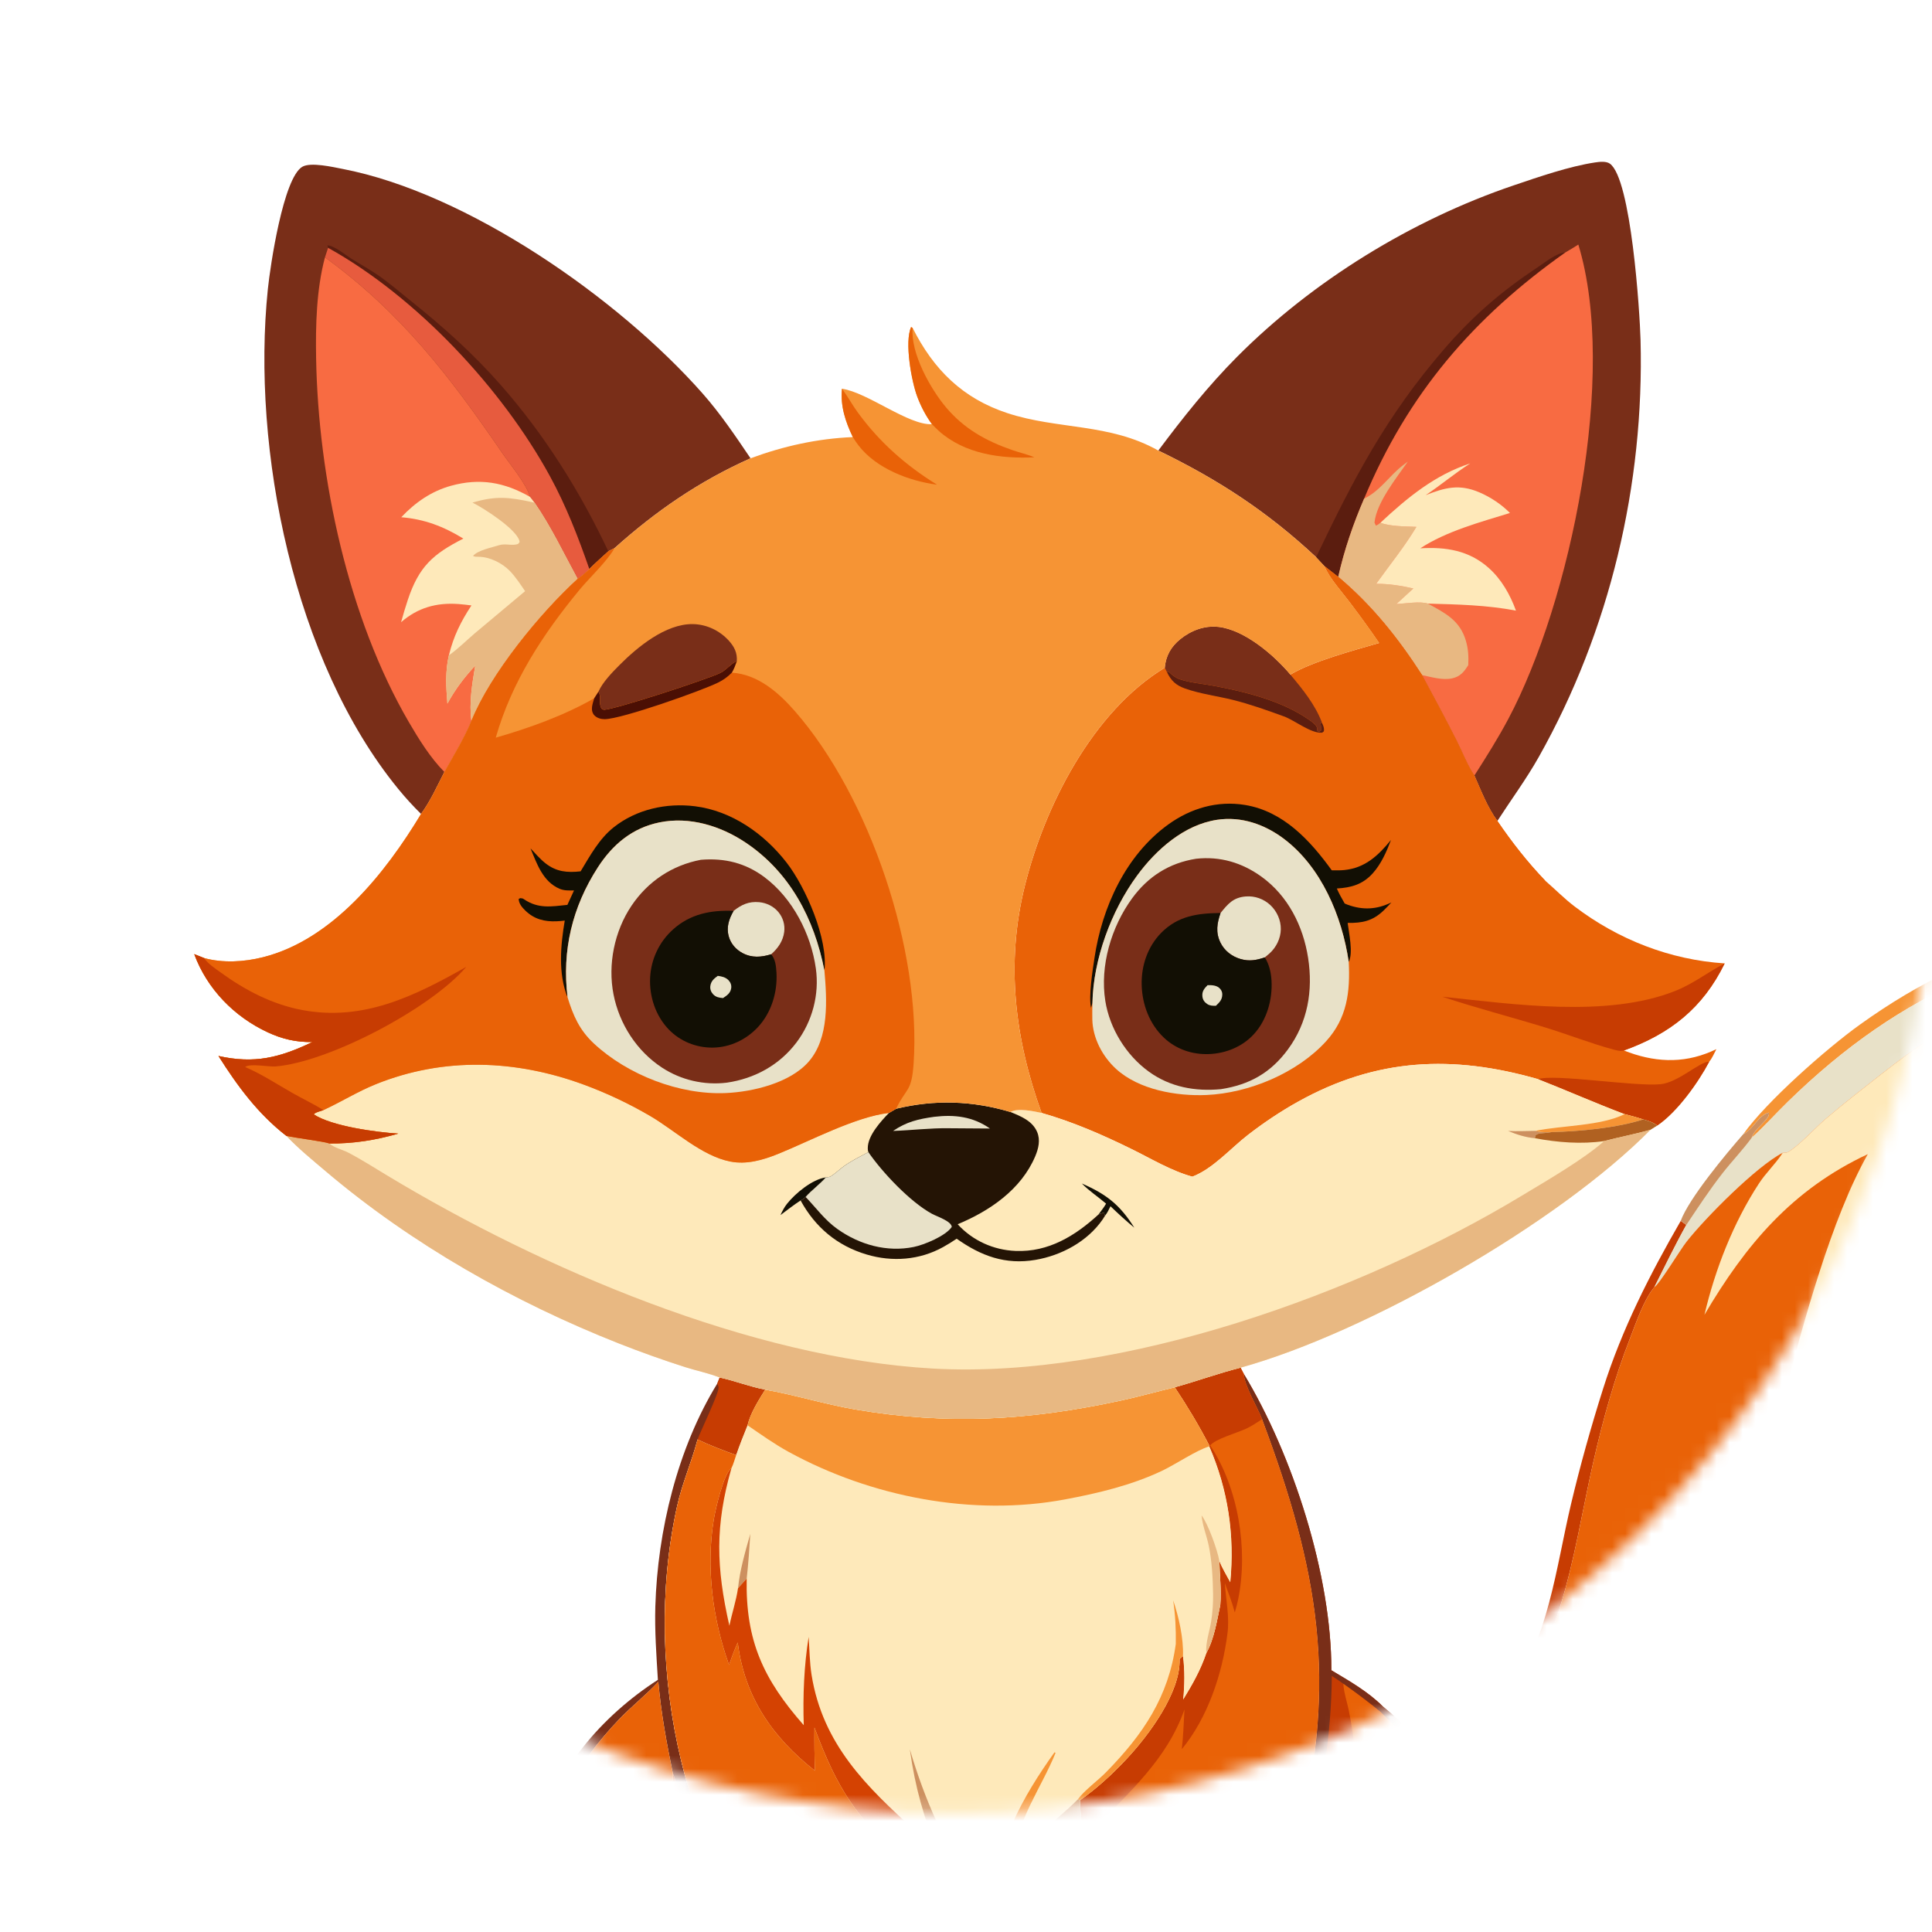 <?xml version="1.0" encoding="UTF-8"?> <svg xmlns="http://www.w3.org/2000/svg" viewBox="0 0 148 148" fill="none"><mask id="mask0_576_424" style="mask-type:alpha" maskUnits="userSpaceOnUse" x="-8" y="-44" width="592" height="592"><circle cx="72.986" cy="63.863" r="75.014" fill="white"></circle></mask><g mask="url(#mask0_576_424)"><g clip-path="url(#clip0_576_424)"><path d="M133.543 86.885C135.287 84.407 139.948 80.303 142.471 78.494C151.722 71.859 160.292 70.106 171.482 71.979L170.723 72.074C169.599 71.953 168.457 71.869 167.326 71.87C155.123 71.726 145.656 75.907 136.953 84.406C136.024 85.313 135.136 86.304 134.175 87.172C134.385 86.567 134.923 86.226 135.301 85.739C135.437 85.564 135.525 85.459 135.506 85.23C134.706 85.455 134.363 86.391 133.677 86.808C133.634 86.835 133.588 86.859 133.543 86.885Z" fill="#F69434"></path><path d="M128.753 93.524C128.893 93.624 129.051 93.72 129.18 93.834C128.312 95.393 127.54 96.998 126.736 98.589C125.891 99.625 125.361 101.266 124.87 102.519C123.666 105.588 122.774 108.829 122.045 112.042C120.406 119.265 119.663 127.418 113.814 132.67C112.683 133.685 111.424 134.64 109.95 135.071C109.938 135.074 109.928 135.08 109.916 135.085C109.797 134.995 109.696 134.796 109.61 134.67C110.167 134.148 110.96 133.762 111.609 133.357C113.127 132.408 114.507 131.166 115.57 129.722C118.658 125.529 119.18 120.126 120.351 115.204C121.055 112.244 121.891 109.263 122.811 106.361C124.258 101.795 126.37 97.658 128.753 93.524Z" fill="#C73C02"></path><path d="M55.13 105.526C56.308 105.777 57.427 106.231 58.616 106.452C58.117 107.26 57.484 108.25 57.265 109.183C56.96 109.94 56.657 110.694 56.393 111.467C55.395 111.105 54.397 110.726 53.437 110.271L53.413 110.362C52.958 112.059 52.252 113.656 51.87 115.383C50.474 121.698 50.66 128.589 52.176 134.865C52.835 137.597 53.767 140.282 54.705 142.929C55.472 145.097 56.296 147.235 57.207 149.348C57.434 149.875 57.655 150.598 57.968 151.068C58.03 151.161 58.041 151.166 58.111 151.232L58.118 151.265C57.87 151.869 58.287 152.39 58.033 153.012C57.343 152.024 56.694 150.187 56.232 149.034C55.361 146.859 54.466 144.681 53.71 142.463C52.96 140.264 52.344 138.011 51.542 135.832C51.062 133.511 50.637 131.196 50.43 128.833C49.48 129.853 48.38 130.712 47.417 131.718C44.253 135.024 41.543 139.386 41.735 144.124C41.802 145.77 42.255 147.02 42.738 148.567C44.603 153.933 50.744 157.812 55.191 160.921C56.481 161.823 57.718 162.797 58.992 163.721L58.209 163.924C56.056 162.415 52.405 159.459 50.164 158.433C49.927 157.89 47.788 156.451 47.23 155.967C45.736 154.671 44.412 153.143 43.332 151.484C41.284 148.339 40.442 144.492 41.246 140.804C42.35 135.741 46.12 131.44 50.397 128.683C50.284 126.804 50.146 124.954 50.201 123.068C50.372 117.273 51.895 110.954 54.947 105.985L55.13 105.526Z" fill="#792E18"></path><path d="M55.131 105.526C56.308 105.777 57.427 106.231 58.616 106.452C58.117 107.26 57.484 108.25 57.265 109.183C56.961 109.94 56.657 110.694 56.393 111.467C55.395 111.105 54.397 110.726 53.437 110.271C53.682 109.595 55.061 106.76 55.049 106.282C55.046 106.177 54.981 106.084 54.947 105.985L55.131 105.526Z" fill="#C73C02"></path><path d="M51.542 135.832C52.345 138.011 52.961 140.264 53.71 142.463C54.466 144.681 55.361 146.859 56.232 149.034C56.694 150.187 57.343 152.024 58.033 153.012C59.653 156.399 60.888 159.984 62.493 163.382C61.278 163.39 60.185 163.458 58.992 163.721C57.718 162.797 56.481 161.823 55.191 160.921C50.745 157.812 44.603 153.934 42.739 148.567C43.426 149.108 43.949 149.957 44.532 150.614C46.575 152.917 50.795 155.191 53.896 155.337C54.51 155.366 55.115 155.242 55.562 154.792C55.957 154.394 56.216 153.692 56.188 153.134C56.112 151.651 55.374 150.07 54.889 148.675C53.807 145.563 52.841 142.505 52.098 139.289C51.851 138.223 51.517 137.032 51.538 135.937C51.539 135.902 51.541 135.867 51.542 135.832Z" fill="#C73C02"></path><path d="M134.175 87.172C135.136 86.304 136.024 85.313 136.953 84.406C145.656 75.907 155.123 71.726 167.326 71.87L167.257 72.074C166.57 72.391 165.565 72.386 164.811 72.519C163.596 72.735 162.384 72.985 161.188 73.291C154.884 74.906 149.248 78.264 144.161 82.249C142.698 83.396 141.224 84.539 139.811 85.748C139.088 86.367 137.691 87.886 136.941 88.266C136.85 88.312 136.66 88.306 136.564 88.306C134.564 89.332 130.656 93.265 129.195 95.121C128.72 95.724 127.091 98.411 126.736 98.589C127.54 96.998 128.312 95.393 129.18 93.834C129.051 93.72 128.893 93.624 128.753 93.524C129.386 91.8 132.224 88.393 133.543 86.885C133.588 86.859 133.634 86.835 133.677 86.808C134.363 86.391 134.706 85.455 135.506 85.23C135.525 85.459 135.437 85.564 135.301 85.739C134.923 86.226 134.385 86.567 134.175 87.172Z" fill="#E8E1C8"></path><path d="M133.543 86.885C133.588 86.859 133.633 86.835 133.677 86.808C134.363 86.391 134.706 85.455 135.506 85.23C135.525 85.459 135.437 85.564 135.301 85.739C134.923 86.226 134.385 86.567 134.174 87.172C133.491 88.105 132.671 88.954 131.956 89.869C130.958 91.147 130.079 92.488 129.18 93.834C129.051 93.72 128.893 93.624 128.753 93.524C129.386 91.8 132.224 88.393 133.543 86.885Z" fill="#CD905F"></path><path d="M42.739 148.567C42.256 147.02 41.802 145.77 41.736 144.124C41.543 139.386 44.254 135.024 47.418 131.718C48.38 130.712 49.481 129.853 50.43 128.833C50.637 131.196 51.062 133.511 51.542 135.832C51.541 135.867 51.539 135.902 51.538 135.937C51.517 137.032 51.851 138.223 52.098 139.289C52.841 142.505 53.807 145.563 54.889 148.675C55.374 150.07 56.112 151.651 56.188 153.134C56.216 153.692 55.957 154.394 55.562 154.792C55.115 155.242 54.51 155.366 53.896 155.337C50.795 155.191 46.575 152.917 44.532 150.614C43.949 149.957 43.426 149.108 42.739 148.567Z" fill="#E96207"></path><path d="M96.682 108.716C96.36 107.884 95.28 106.066 95.288 105.259C99.024 111.433 102.007 120.69 101.987 127.948C103.353 128.765 104.805 129.589 105.934 130.723C107.256 131.804 108.722 133.192 109.61 134.67C109.696 134.796 109.797 134.995 109.916 135.085C112.208 138.287 114.106 142.141 113.441 146.2C113.354 146.727 113.229 147.238 113.082 147.751C112.529 149.345 111.903 151.02 110.914 152.401C110.354 153.278 109.694 154.07 108.973 154.819C108.43 155.383 105.853 157.513 105.673 157.955C105.785 158.087 105.868 158.138 106.025 158.209C105.446 158.274 103.702 159.632 103.148 159.992C101.19 161.262 98.983 162.295 97.124 163.694C96.75 163.61 96.367 163.439 96.003 163.314C95.642 163.274 95.269 163.151 94.909 163.087C93.898 162.905 92.982 162.88 91.963 162.976C91.803 163.024 91.644 163.074 91.479 163.108C92.61 159.69 94.198 156.413 95.413 153.023C95.603 152.756 95.689 152.387 95.76 152.073C97.195 148.401 98.446 144.67 99.427 140.85C102.525 128.79 100.997 120.226 96.682 108.716Z" fill="#C73C02"></path><path d="M96.682 108.716C96.36 107.884 95.28 106.066 95.288 105.259C99.024 111.433 102.007 120.69 101.987 127.948C103.353 128.765 104.805 129.589 105.934 130.723C107.256 131.804 108.722 133.192 109.61 134.67C109.696 134.796 109.797 134.995 109.916 135.085C112.208 138.287 114.106 142.141 113.441 146.2C113.354 146.727 113.229 147.238 113.082 147.751C112.529 149.345 111.903 151.02 110.914 152.401C110.354 153.278 109.694 154.07 108.973 154.819C108.43 155.383 105.853 157.513 105.673 157.955C105.785 158.087 105.868 158.138 106.025 158.209C105.446 158.274 103.702 159.632 103.148 159.992C101.19 161.262 98.983 162.295 97.124 163.694C96.75 163.61 96.367 163.439 96.003 163.314C97.519 162.328 99.138 161.506 100.691 160.578C103.644 158.814 106.488 156.829 108.854 154.31C109.463 153.662 109.978 152.93 110.565 152.263C110.808 151.856 111.02 151.471 111.187 151.026C112.374 149.342 112.932 146.574 112.893 144.536C112.793 139.244 109.394 134.629 105.72 131.111C104.803 130.369 103.874 129.664 102.908 128.986C102.618 128.776 102.329 128.573 102.024 128.385C101.942 137.47 99.156 146.346 95.608 154.639C94.769 156.601 93.873 158.542 93.011 160.495C92.663 161.284 92.181 162.145 91.963 162.976C91.803 163.024 91.644 163.074 91.479 163.108C92.61 159.69 94.198 156.413 95.413 153.023C95.603 152.756 95.689 152.387 95.76 152.073C97.195 148.401 98.446 144.67 99.427 140.85C102.525 128.79 100.997 120.226 96.682 108.716Z" fill="#792E18"></path><path d="M102.908 128.987C103.873 129.665 104.802 130.369 105.72 131.111C109.394 134.629 112.792 139.244 112.893 144.536C112.931 146.574 112.374 149.342 111.187 151.026C110.184 151.53 109.261 152.218 108.266 152.748C105.537 154.201 102.613 154.925 99.571 155.338C100.198 153.177 101.005 151.063 101.661 148.907C102.997 144.509 104.047 139.183 103.799 134.572C103.735 133.369 103.562 132.179 103.318 131C103.192 130.391 102.97 129.744 102.918 129.128C102.914 129.081 102.911 129.033 102.908 128.987Z" fill="#E96207"></path><path d="M89.992 106.273C91.68 105.807 93.339 105.198 95.033 104.771L95.288 105.259C95.28 106.066 96.36 107.884 96.682 108.716C100.997 120.226 102.525 128.79 99.427 140.851C98.446 144.67 97.195 148.401 95.76 152.073C94.475 150.813 92.903 149.811 91.137 149.398C88.391 148.756 85.98 149.643 83.668 151.088L83.517 151.216L83.085 151.467C83.206 148.054 83.089 144.681 82.958 141.272C82.956 140.154 82.743 139.031 82.738 137.904C84.05 136.98 85.233 135.887 86.327 134.714C87.981 132.941 90.447 129.654 90.361 127.091L90.622 126.861C90.764 127.965 90.747 129.087 90.637 130.193C91.348 129.041 91.985 127.91 92.416 126.622C93.01 125.56 93.231 124.126 93.481 122.938C93.572 121.785 93.433 120.721 93.409 119.579C93.62 120.133 93.967 120.682 94.245 121.209C94.594 117.624 94.079 114.111 92.634 110.8L92.65 110.757C91.85 109.209 90.957 107.722 89.992 106.273Z" fill="#E96207"></path><path d="M89.992 106.273C91.68 105.807 93.339 105.198 95.033 104.771L95.288 105.259C95.28 106.066 96.36 107.884 96.682 108.716C96.29 108.977 95.899 109.234 95.473 109.437C94.781 109.767 93.161 110.202 92.702 110.722C94.864 113.978 95.626 118.688 94.853 122.498C94.783 122.843 94.694 123.18 94.59 123.517C94.381 122.751 94.104 122.014 93.827 121.271C93.909 122.551 94.2 123.873 94.027 125.151C93.636 128.215 92.524 131.581 90.533 133.992C90.645 132.983 90.681 131.965 90.736 130.952C89.37 134.834 86.487 137.264 83.775 140.161C83.935 143.821 83.906 147.431 83.668 151.088L83.517 151.216L83.085 151.467C83.206 148.054 83.089 144.681 82.958 141.272C82.956 140.154 82.743 139.031 82.738 137.904C84.05 136.98 85.233 135.887 86.327 134.714C87.981 132.941 90.447 129.654 90.361 127.091L90.622 126.861C90.764 127.965 90.747 129.087 90.637 130.193C91.348 129.041 91.985 127.91 92.416 126.622C93.01 125.56 93.231 124.126 93.481 122.938C93.572 121.785 93.433 120.721 93.409 119.579C93.62 120.133 93.967 120.682 94.245 121.209C94.594 117.624 94.079 114.111 92.634 110.8L92.65 110.757C91.85 109.209 90.957 107.722 89.992 106.273Z" fill="#C73C02"></path><path d="M88.732 34.515C90.599 32.015 92.554 29.557 94.758 27.341C100.553 21.512 108.164 16.843 115.943 14.204C117.855 13.555 120.216 12.74 122.194 12.443C122.517 12.394 123.035 12.332 123.323 12.536C124.958 13.691 125.617 23.922 125.673 26.036C125.967 37.125 123.326 48.31 117.88 57.984C116.918 59.692 115.766 61.248 114.706 62.889C113.953 61.871 113.454 60.567 112.944 59.412C112.403 58.614 112.014 57.579 111.575 56.714C110.722 55.033 109.83 53.374 108.936 51.716C107.111 48.888 105.105 46.364 102.514 44.191L101.471 43.377L100.822 42.682C97.083 39.193 93.321 36.736 88.732 34.515Z" fill="#792E18"></path><path d="M100.821 42.682C103.702 36.641 106.202 31.869 110.62 26.752C112.821 24.203 115.003 22.323 117.811 20.46C118.392 20.074 119.215 19.386 119.921 19.335C112.878 24.312 107.839 30.178 104.498 38.2C103.657 40.146 102.98 42.12 102.514 44.191L101.471 43.377L100.821 42.682Z" fill="#5B1D0F"></path><path d="M119.921 19.335C120.254 19.14 120.584 18.944 120.908 18.735C123.931 28.634 120.331 46.068 115.542 55.078C114.752 56.564 113.85 57.993 112.944 59.412C112.403 58.614 112.014 57.579 111.575 56.714C110.722 55.033 109.83 53.374 108.936 51.716C107.11 48.888 105.105 46.364 102.514 44.191C102.98 42.12 103.658 40.146 104.498 38.2C107.839 30.178 112.879 24.312 119.921 19.335Z" fill="#F86B42"></path><path d="M104.498 38.2C105.765 37.58 106.416 36.439 107.514 35.609C107.626 35.525 107.736 35.439 107.849 35.356C106.97 36.623 105.452 38.492 105.291 40.035L105.4 40.266C105.555 40.198 105.623 40.151 105.747 40.044C106.489 40.337 107.692 40.322 108.501 40.361C107.597 41.878 106.447 43.286 105.419 44.724C106.4 44.717 107.312 44.866 108.267 45.079L106.97 46.269C107.618 46.244 108.794 46.039 109.385 46.239C110.707 46.97 111.841 47.51 112.301 49.11C112.481 49.735 112.506 50.312 112.475 50.953C112.146 51.476 111.858 51.833 111.23 51.968C110.501 52.125 109.648 51.863 108.936 51.716C107.11 48.888 105.105 46.364 102.514 44.191C102.98 42.12 103.658 40.146 104.498 38.2Z" fill="#E8B882"></path><path d="M112.628 35.499C111.443 36.253 110.377 37.159 109.212 37.932C110.689 37.348 111.786 37.059 113.319 37.713C114.186 38.083 115.005 38.629 115.67 39.297C113.414 39.992 110.783 40.699 108.802 42.003C110.754 41.887 112.524 42.158 114.035 43.5C115.02 44.375 115.682 45.55 116.13 46.777C113.879 46.347 111.665 46.303 109.385 46.239C108.794 46.039 107.618 46.244 106.969 46.269L108.267 45.079C107.312 44.866 106.4 44.717 105.419 44.724C106.447 43.286 107.596 41.878 108.501 40.361C107.691 40.322 106.489 40.337 105.747 40.044C107.795 38.133 109.922 36.378 112.628 35.499Z" fill="#FEE9BA"></path><path d="M32.255 62.352C31.633 61.742 31.046 61.096 30.495 60.421C22.525 50.665 19.246 34.455 20.519 22.143C20.707 20.326 21.701 13.653 23.151 12.78C23.792 12.395 25.532 12.803 26.221 12.935C35.854 14.787 47.397 22.874 53.803 30.12C55.183 31.68 56.329 33.387 57.494 35.108C53.565 36.866 50.268 39.131 47.066 41.999L46.601 42.232C46.111 42.68 45.61 43.12 45.144 43.593C44.856 43.869 44.577 44.119 44.246 44.344C41.38 46.954 37.551 51.631 36.114 55.216C35.553 56.573 34.759 57.857 34.044 59.139C33.499 60.196 32.964 61.395 32.255 62.352Z" fill="#792E18"></path><path d="M25.133 18.988L25.084 18.794C25.633 18.83 26.423 19.504 26.887 19.797C27.566 20.225 28.274 20.61 28.936 21.064C29.81 21.664 30.623 22.372 31.45 23.034C33.961 25.041 36.234 27.075 38.36 29.492C41.729 33.323 44.428 37.631 46.601 42.232C46.111 42.68 45.61 43.12 45.144 43.593C44.294 41.15 43.373 38.765 42.131 36.49C38.45 29.744 31.879 22.73 25.133 18.988Z" fill="#5B1D0F"></path><path d="M25.133 18.988C31.88 22.73 38.451 29.744 42.132 36.49C43.373 38.765 44.294 41.15 45.145 43.593C44.856 43.869 44.577 44.119 44.247 44.344C43.193 42.407 42.203 40.318 40.949 38.506L40.604 38.064C40.324 37.06 39.076 35.58 38.474 34.7C34.441 28.804 30.727 23.963 24.894 19.713L25.133 18.988Z" fill="#E75B3E"></path><path d="M24.893 19.713C30.727 23.963 34.441 28.804 38.474 34.7C39.076 35.58 40.324 37.06 40.604 38.064L40.949 38.506C42.203 40.318 43.193 42.407 44.246 44.344C41.38 46.954 37.551 51.631 36.114 55.216C35.553 56.573 34.759 57.857 34.044 59.139C32.97 58.054 32.09 56.638 31.323 55.322C26.674 47.348 24.377 36.616 24.216 27.452C24.171 24.907 24.239 22.186 24.893 19.713Z" fill="#F86B42"></path><path d="M30.739 39.622C31.802 38.495 33.046 37.627 34.55 37.212C36.764 36.601 38.64 36.939 40.604 38.064L40.949 38.506C42.203 40.318 43.193 42.407 44.246 44.344C41.38 46.954 37.551 51.631 36.114 55.216C35.919 53.867 36.178 52.323 36.405 50.989C35.555 51.896 34.871 52.806 34.273 53.898C34.172 52.654 34.098 51.424 34.387 50.198C34.739 48.748 35.297 47.623 36.115 46.379C35.78 46.337 35.443 46.294 35.106 46.27C33.435 46.153 32.004 46.55 30.725 47.663C30.886 47.085 31.055 46.507 31.245 45.938C32.092 43.408 33.158 42.445 35.495 41.259C33.973 40.326 32.519 39.77 30.739 39.622Z" fill="#FEE9BA"></path><path d="M36.193 38.503C37.994 37.964 39.014 38.085 40.797 38.473L40.949 38.506C42.203 40.318 43.193 42.407 44.247 44.344C41.381 46.954 37.551 51.631 36.114 55.216C35.919 53.867 36.179 52.323 36.406 50.989C35.556 51.897 34.872 52.806 34.273 53.898C34.173 52.654 34.098 51.424 34.387 50.198C35.081 49.716 35.735 49.055 36.383 48.504L40.224 45.286C39.864 44.759 39.504 44.204 39.06 43.742C38.474 43.134 37.509 42.651 36.653 42.652C36.486 42.652 36.391 42.662 36.235 42.585C36.615 42.144 37.653 41.951 38.212 41.77C38.724 41.603 39.241 41.842 39.687 41.667C39.786 41.54 39.823 41.564 39.789 41.435C39.558 40.539 37.076 38.934 36.193 38.503Z" fill="#E8B882"></path><path d="M101.471 43.377L102.514 44.191C105.105 46.364 107.11 48.888 108.936 51.716C109.83 53.374 110.722 55.033 111.575 56.714C112.014 57.579 112.403 58.614 112.944 59.412C113.454 60.567 113.953 61.871 114.706 62.889C115.822 64.525 117.005 66.041 118.379 67.472C119.131 68.12 119.84 68.847 120.63 69.446C123.97 71.98 127.933 73.53 132.118 73.8C130.449 77.22 127.948 79.191 124.399 80.472C126.641 81.363 128.856 81.51 131.086 80.549C131.219 80.491 131.351 80.432 131.482 80.371C131.318 80.676 131.163 81.065 130.937 81.324C130.089 82.93 128.478 85.19 126.954 86.219C126.613 85.964 126.278 85.871 125.877 85.751C125.404 85.6 124.932 85.468 124.451 85.348C122.221 84.504 120.039 83.541 117.821 82.668C111.297 80.799 105.469 81.031 99.428 84.4C98.105 85.137 96.8 86.011 95.602 86.938C94.272 87.967 92.916 89.539 91.34 90.138C89.743 89.705 88.169 88.754 86.682 88.023C84.44 86.923 82.196 85.942 79.79 85.256C77.74 79.567 77.031 73.828 78.5 67.887C80.018 61.745 83.705 54.49 89.23 51.151C89.311 50.243 89.701 49.545 90.414 48.967C91.241 48.298 92.276 47.905 93.347 48.026C95.343 48.251 97.611 50.201 98.845 51.678C100.521 50.671 103.721 49.814 105.655 49.254C104.926 48.179 104.157 47.133 103.375 46.096C102.765 45.288 101.862 44.308 101.471 43.377Z" fill="#E96207"></path><path d="M89.39 51.481L89.533 51.456C89.553 51.476 89.572 51.497 89.592 51.516C89.812 51.73 90.071 51.931 90.365 52.031C91.15 52.3 92.095 52.373 92.914 52.525C95.359 52.98 98.143 53.663 100.217 55.094C100.411 55.228 100.928 55.566 100.902 55.844C100.897 55.895 100.882 55.943 100.872 55.992L101.066 56.05L101.194 55.96C101.2 55.762 101.205 55.596 101.152 55.403L101.277 55.383C101.351 55.561 101.434 55.724 101.425 55.921C101.418 56.062 101.409 56.021 101.281 56.127C100.404 56.193 99.205 55.188 98.353 54.879C97.08 54.416 95.758 53.942 94.444 53.616C93.232 53.314 91.953 53.159 90.774 52.741C90.078 52.494 89.711 52.146 89.39 51.481Z" fill="#5B1D0F"></path><path d="M117.822 82.668C119.049 82.243 125.175 83.241 127.183 83.058C128.567 82.933 130.198 81.317 130.937 81.324C130.09 82.93 128.478 85.19 126.954 86.219C126.613 85.964 126.278 85.871 125.878 85.751C125.404 85.6 124.933 85.468 124.451 85.348C122.221 84.504 120.04 83.541 117.822 82.668Z" fill="#C73C02"></path><path d="M101.471 43.377L102.514 44.191C105.105 46.364 107.11 48.888 108.936 51.716C109.83 53.374 110.722 55.033 111.575 56.714C112.014 57.579 112.403 58.614 112.944 59.412C113.454 60.567 113.953 61.871 114.705 62.889C115.822 64.525 117.005 66.041 118.378 67.472C117.8 67.461 117.075 66.63 116.692 66.219C113.194 62.464 110.684 57.253 107.995 52.858C107.353 51.81 106.485 50.097 105.655 49.254C104.926 48.179 104.157 47.133 103.375 46.096C102.765 45.288 101.862 44.308 101.471 43.377Z" fill="#E96207"></path><path d="M83.684 76.842L83.577 77.203C83.389 76.263 83.693 74.38 83.841 73.389C84.419 69.504 86.236 65.511 89.488 63.163C91.212 61.919 93.249 61.315 95.371 61.663C98.308 62.146 100.358 64.374 102.018 66.669C102.332 66.674 102.648 66.681 102.96 66.651C104.579 66.495 105.583 65.535 106.555 64.347C106.217 65.244 105.805 66.182 105.157 66.902C104.389 67.756 103.506 67.998 102.407 68.063C102.579 68.462 102.793 68.834 103.007 69.212C103.082 69.247 103.157 69.279 103.234 69.307C104.418 69.736 105.468 69.672 106.585 69.132C106.392 69.343 106.195 69.552 105.989 69.75C105.149 70.556 104.356 70.715 103.236 70.699C103.327 71.445 103.677 73.006 103.319 73.683C102.808 70.2 101.225 66.41 98.331 64.241C96.863 63.142 95.088 62.526 93.248 62.798C90.718 63.172 88.56 65.087 87.1 67.082C85.125 69.778 83.753 73.478 83.684 76.842Z" fill="#120F04"></path><path d="M89.23 51.151C89.311 50.243 89.701 49.545 90.414 48.967C91.241 48.298 92.276 47.905 93.347 48.026C95.343 48.251 97.611 50.201 98.845 51.678C99.773 52.775 100.778 54.017 101.277 55.383L101.151 55.403C101.205 55.596 101.2 55.762 101.194 55.96L101.065 56.05L100.872 55.992C100.882 55.943 100.897 55.895 100.902 55.844C100.927 55.566 100.411 55.228 100.216 55.094C98.143 53.663 95.359 52.98 92.914 52.525C92.094 52.373 91.15 52.3 90.364 52.031C90.071 51.931 89.812 51.73 89.592 51.516C89.572 51.497 89.552 51.476 89.533 51.456L89.389 51.481L89.23 51.151Z" fill="#792E18"></path><path d="M132.119 73.8C130.449 77.22 127.948 79.191 124.4 80.472C124.132 80.545 123.852 80.469 123.59 80.398C121.825 79.921 120.103 79.237 118.353 78.702C115.739 77.902 113.085 77.218 110.491 76.354C115.983 76.926 123.086 77.981 128.319 75.915C129.653 75.388 130.766 74.524 132.019 73.853L132.119 73.8Z" fill="#C73C02"></path><path d="M83.684 76.842C83.753 73.478 85.125 69.778 87.1 67.082C88.56 65.087 90.718 63.172 93.248 62.798C95.088 62.526 96.863 63.142 98.331 64.241C101.225 66.41 102.808 70.2 103.319 73.683C103.436 75.988 103.196 77.996 101.581 79.77C99.369 82.201 95.679 83.738 92.423 83.882C90.126 83.983 87.231 83.484 85.482 81.871C84.447 80.915 83.713 79.526 83.677 78.101C83.666 77.682 83.676 77.261 83.684 76.842Z" fill="#E8E1C8"></path><path d="M91.619 65.785C93.455 65.581 95.133 66.077 96.628 67.153C98.664 68.62 99.829 70.933 100.207 73.381C100.594 75.889 100.181 78.32 98.663 80.386C97.341 82.186 95.715 83.096 93.528 83.435C91.551 83.619 89.659 83.281 88.021 82.103C86.279 80.85 85.009 78.797 84.672 76.678C84.245 73.983 85.129 71.01 86.719 68.825C87.944 67.141 89.565 66.112 91.619 65.785Z" fill="#792E18"></path><path d="M93.5 69.939C94.066 69.241 94.469 68.75 95.432 68.673C96.124 68.618 96.804 68.857 97.312 69.331C97.817 69.804 98.126 70.489 98.116 71.183C98.106 71.883 97.771 72.567 97.255 73.032C97.137 73.139 97.014 73.24 96.891 73.341C96.244 73.559 95.697 73.659 95.028 73.464C94.363 73.27 93.788 72.827 93.485 72.196C93.112 71.422 93.228 70.719 93.5 69.939Z" fill="#E8E1C8"></path><path d="M96.891 73.341C97.219 73.86 97.365 74.482 97.402 75.09C97.491 76.566 97.053 78.137 96.039 79.237C95.164 80.186 93.911 80.692 92.634 80.746C91.35 80.8 90.105 80.384 89.165 79.495C88.058 78.45 87.496 76.953 87.458 75.449C87.42 73.982 87.912 72.521 88.949 71.464C90.235 70.154 91.753 69.958 93.5 69.939C93.228 70.719 93.112 71.422 93.485 72.196C93.789 72.827 94.363 73.27 95.028 73.464C95.697 73.659 96.244 73.559 96.891 73.341Z" fill="#120F04"></path><path d="M92.504 75.468C92.844 75.46 93.233 75.471 93.474 75.754C93.577 75.874 93.634 76.02 93.632 76.176C93.628 76.588 93.421 76.78 93.143 77.048C92.896 77.049 92.69 77.052 92.478 76.912C92.266 76.772 92.135 76.586 92.109 76.327C92.07 75.936 92.254 75.727 92.504 75.468Z" fill="#E8E1C8"></path><path d="M58.616 106.452C60.929 106.863 63.194 107.574 65.523 107.972C72.622 109.182 78.796 108.811 85.834 107.296C87.23 106.996 88.603 106.603 89.992 106.273C90.957 107.722 91.85 109.209 92.65 110.757L92.634 110.8C94.079 114.111 94.593 117.624 94.244 121.209C93.966 120.682 93.62 120.133 93.408 119.579C93.433 120.721 93.572 121.784 93.481 122.938C93.23 124.126 93.01 125.56 92.416 126.622C91.985 127.91 91.348 129.041 90.637 130.193C90.746 129.087 90.763 127.965 90.622 126.861L90.36 127.091C90.447 129.654 87.981 132.941 86.326 134.714C85.232 135.887 84.05 136.98 82.738 137.904C82.743 139.031 82.956 140.154 82.958 141.271C83.088 144.681 83.206 148.054 83.084 151.467C82.872 155.622 82.537 159.756 82.23 163.904C82.181 164.884 82.058 165.568 81.656 166.467L81.379 167.247C79.364 167.645 77.355 167.842 75.298 167.715C74.542 167.668 73.801 167.525 73.05 167.478L72.764 166.792C72.454 165.79 71.495 165.142 71.398 164.071C70.848 159.826 70.488 155.544 70.09 151.282L69.624 150.955L69.59 150.881C67.167 149.372 64.864 148.534 61.979 149.204C60.521 149.543 59.238 150.257 58.111 151.232C58.041 151.166 58.03 151.161 57.968 151.068C57.655 150.598 57.434 149.875 57.206 149.348C56.296 147.235 55.472 145.097 54.705 142.929C53.767 140.282 52.835 137.597 52.176 134.865C50.66 128.589 50.474 121.698 51.87 115.383C52.252 113.656 52.958 112.059 53.413 110.362L53.437 110.271C54.397 110.726 55.395 111.105 56.393 111.467C56.657 110.694 56.96 109.94 57.265 109.183C57.484 108.25 58.117 107.26 58.616 106.452Z" fill="#FEE9BA"></path><path d="M57.476 117.503C57.406 118.644 57.329 119.793 57.2 120.928L56.535 121.666C56.676 120.269 57.093 118.854 57.476 117.503Z" fill="#CD905F"></path><path d="M92.416 126.622C92.323 125.905 92.663 124.952 92.778 124.221C92.888 123.516 92.94 122.801 92.927 122.089C92.904 120.875 92.842 119.614 92.599 118.425C92.441 117.651 92.115 116.873 92.048 116.089C92.539 116.719 93.27 118.757 93.408 119.579C93.433 120.721 93.572 121.784 93.481 122.938C93.23 124.126 93.01 125.56 92.416 126.622Z" fill="#E8B882"></path><path d="M76.146 145.775C76.154 141.525 78.371 137.596 80.779 134.235L80.861 134.278C79.792 136.923 77.865 139.467 77.661 142.406C77.659 142.434 77.658 142.462 77.656 142.491C76.931 143.496 76.55 144.614 76.146 145.775Z" fill="#F69434"></path><path d="M90.071 125.932C90.092 124.804 90.035 123.713 89.87 122.596C90.299 123.844 90.676 125.529 90.622 126.861L90.361 127.091C90.447 129.654 87.981 132.941 86.327 134.714C85.233 135.887 84.05 136.98 82.738 137.904L82.552 137.853C83.123 137.093 84.065 136.438 84.742 135.747C87.556 132.878 89.517 129.993 90.071 125.932Z" fill="#F69434"></path><path d="M69.697 134.004C70.843 137.879 72.376 141.406 74.737 144.705C75.035 145.121 75.464 145.887 75.879 146.165C75.973 146.228 75.988 146.225 76.083 146.25C76.164 146.063 76.153 145.975 76.146 145.775C76.55 144.614 76.931 143.496 77.656 142.49C78.388 141.772 79.064 141.009 79.821 140.312C80.719 139.485 81.701 138.727 82.552 137.852L82.738 137.904C82.743 139.031 82.956 140.154 82.958 141.271C82.565 141.394 82.18 141.789 81.868 142.053C79.986 143.649 78.252 145.65 77.112 147.847C76.862 148.327 76.646 148.825 76.43 149.322C75.03 148.074 73.689 146.762 72.305 145.497C71.608 144.86 70.891 144.149 70.11 143.618C70.128 142.506 70.21 141.398 70.161 140.286C70.803 140.782 71.318 141.367 71.84 141.985C70.763 139.126 70.122 137.041 69.697 134.004Z" fill="#CD905F"></path><path d="M55.846 127.532C54.592 124.043 54.068 120.061 54.682 116.382C54.814 115.591 55.43 112.893 56.033 112.464C54.772 116.878 54.859 120.058 55.875 124.541C56.067 123.597 56.397 122.61 56.535 121.666L57.2 120.928C57.104 125.688 58.48 128.646 61.572 132.159C61.498 129.937 61.592 127.589 61.947 125.394C62.013 126.353 62.019 127.356 62.17 128.305C63.021 133.617 66.362 136.872 70.161 140.286C70.21 141.398 70.129 142.506 70.111 143.618C69.978 146.104 69.907 148.803 70.09 151.282L69.625 150.955L69.591 150.881C69.393 148.157 69.247 145.414 69.217 142.683C65.53 138.988 64.219 137.251 62.39 132.34C62.378 133.445 62.391 134.543 62.431 135.648C59.168 133.087 57.029 129.994 56.514 125.824C56.258 126.377 56.06 126.962 55.846 127.532Z" fill="url(#paint0_linear_576_424)"></path><path d="M58.616 106.452C60.929 106.863 63.194 107.574 65.523 107.972C72.622 109.182 78.796 108.811 85.834 107.296C87.23 106.996 88.603 106.603 89.992 106.273C90.957 107.722 91.85 109.209 92.65 110.757L92.634 110.8C91.678 111.079 90.048 112.179 89.028 112.664C86.692 113.775 84.124 114.386 81.589 114.861C74.509 116.189 66.722 114.672 60.42 111.224C59.318 110.621 58.3 109.892 57.265 109.183C57.484 108.25 58.117 107.26 58.616 106.452Z" fill="#F69434"></path><path d="M53.437 110.271C54.397 110.726 55.395 111.105 56.393 111.467C56.279 111.786 56.185 112.165 56.033 112.464C55.43 112.893 54.813 115.591 54.682 116.382C54.068 120.061 54.592 124.043 55.846 127.532C56.059 126.962 56.258 126.377 56.513 125.824C57.029 129.994 59.168 133.087 62.431 135.648C62.39 134.543 62.377 133.445 62.389 132.34C64.218 137.251 65.53 138.988 69.217 142.683C69.247 145.414 69.393 148.157 69.59 150.881C67.167 149.372 64.864 148.534 61.979 149.204C60.521 149.543 59.238 150.257 58.111 151.232C58.041 151.166 58.03 151.161 57.968 151.068C57.655 150.598 57.434 149.875 57.206 149.348C56.296 147.235 55.472 145.097 54.705 142.929C53.767 140.282 52.835 137.597 52.176 134.865C50.66 128.589 50.474 121.698 51.87 115.383C52.252 113.656 52.958 112.059 53.413 110.362L53.437 110.271Z" fill="#E96207"></path><path d="M91.34 90.138C92.916 89.539 94.271 87.967 95.601 86.938C96.8 86.011 98.105 85.137 99.427 84.4C105.469 81.031 111.296 80.799 117.821 82.668C120.039 83.541 122.221 84.504 124.45 85.348C124.932 85.468 125.404 85.6 125.877 85.751C126.277 85.871 126.613 85.964 126.954 86.219L126.433 86.546C119.41 93.667 104.746 102.081 95.033 104.771C93.338 105.198 91.68 105.807 89.992 106.273C88.603 106.603 87.23 106.996 85.834 107.296C78.796 108.811 72.622 109.182 65.523 107.972C63.194 107.574 60.929 106.863 58.616 106.452C57.427 106.231 56.308 105.777 55.13 105.526C54.31 105.196 53.357 105.005 52.507 104.734C50.798 104.189 49.095 103.58 47.426 102.922C39.392 99.757 31.534 95.309 24.939 89.715C23.92 88.851 22.854 87.982 21.934 87.012C22.694 87.184 24.774 87.43 25.241 87.597C27.056 87.614 28.774 87.346 30.514 86.838C28.824 86.74 25.405 86.272 24.036 85.367C24.129 85.216 24.597 85.103 24.781 85.037C26.141 84.409 27.394 83.62 28.79 83.057C33.999 80.955 39.528 81.17 44.752 83.1C46.498 83.745 48.205 84.553 49.812 85.493C51.736 86.618 53.735 88.544 55.938 88.979C57.193 89.227 58.422 88.871 59.579 88.406C62.034 87.417 65.507 85.56 68.098 85.255L68.645 84.936C71.607 84.22 74.493 84.317 77.404 85.185C77.937 84.859 79.194 85.124 79.79 85.256C82.196 85.942 84.44 86.923 86.681 88.023C88.169 88.754 89.743 89.705 91.34 90.138Z" fill="#FEE9BA"></path><path d="M115.527 86.637C116.222 86.671 116.924 86.64 117.619 86.628C118.043 86.758 118.448 86.731 118.885 86.721C118.629 86.767 118.387 86.8 118.128 86.811C117.921 86.82 117.813 86.843 117.635 86.962L117.581 87.192C116.837 87.124 116.211 86.917 115.527 86.637Z" fill="#CD905F"></path><path d="M59.786 93.081C59.929 92.779 60.079 92.478 60.288 92.216C60.932 91.41 62.222 90.338 63.268 90.193C62.79 90.739 62.19 91.158 61.718 91.695C61.588 91.817 61.495 91.896 61.328 91.96C60.798 92.303 60.295 92.706 59.786 93.081Z" fill="#120F04"></path><path d="M82.873 90.662C84.758 91.48 85.8 92.304 86.893 94.046C86.258 93.524 85.662 92.974 85.069 92.405C84.943 92.652 84.831 92.914 84.652 93.127C84.612 93.065 84.591 92.946 84.57 92.875L84.152 93.032C84.35 92.763 84.566 92.495 84.731 92.204C84.126 91.686 83.428 91.228 82.873 90.662Z" fill="#120F04"></path><path d="M124.451 85.348C124.932 85.468 125.404 85.6 125.877 85.751C123.922 86.398 120.944 86.681 118.885 86.721C118.448 86.731 118.043 86.758 117.619 86.628C119.669 86.206 122.617 86.262 124.451 85.348Z" fill="#F69434"></path><path d="M125.878 85.751C126.278 85.871 126.613 85.964 126.954 86.219L126.433 86.546C125.256 86.881 124.062 87.104 122.887 87.411C121.135 87.665 119.314 87.516 117.581 87.192L117.636 86.962C117.813 86.843 117.921 86.82 118.128 86.811C118.388 86.8 118.629 86.767 118.885 86.721C120.944 86.681 123.922 86.398 125.878 85.751Z" fill="#B06121"></path><path d="M68.645 84.936C71.607 84.22 74.493 84.317 77.404 85.185C78.196 85.508 79.084 85.861 79.446 86.707C79.713 87.33 79.554 87.984 79.301 88.583C78.223 91.125 75.817 92.763 73.362 93.783C74.507 95.037 76.105 95.761 77.804 95.828C80.316 95.929 82.364 94.675 84.152 93.032L84.57 92.875C84.591 92.946 84.612 93.065 84.652 93.126C84.591 93.227 84.53 93.326 84.463 93.422C83.297 95.106 81.311 96.172 79.321 96.512C77.017 96.905 75.15 96.211 73.286 94.891C72.949 95.12 72.601 95.335 72.245 95.532C70.444 96.531 68.359 96.686 66.397 96.103C64.13 95.43 62.453 94.016 61.328 91.96C61.495 91.896 61.588 91.817 61.718 91.695C62.19 91.158 62.79 90.739 63.268 90.193C63.276 90.192 63.284 90.191 63.292 90.191C63.411 90.181 63.52 90.178 63.627 90.117C63.985 89.909 64.326 89.56 64.671 89.318C65.275 88.896 65.876 88.604 66.521 88.258C66.479 88.092 66.478 88.128 66.476 87.957C66.467 87 67.467 85.907 68.099 85.255L68.645 84.936Z" fill="#241405"></path><path d="M71.561 85.553C73.121 85.366 74.538 85.536 75.835 86.451L72.68 86.429C71.262 86.407 69.834 86.586 68.414 86.635C69.441 85.933 70.349 85.722 71.561 85.553Z" fill="#E8E1C8"></path><path d="M63.268 90.193C63.276 90.192 63.284 90.191 63.292 90.191C63.411 90.181 63.52 90.178 63.626 90.117C63.985 89.909 64.326 89.56 64.671 89.318C65.275 88.896 65.876 88.604 66.521 88.258C67.587 89.809 69.719 92.071 71.394 92.984C71.768 93.188 72.891 93.548 72.909 93.99C72.438 94.683 70.801 95.36 69.994 95.524C67.937 95.942 65.849 95.354 64.159 94.155C63.163 93.448 62.544 92.554 61.717 91.695C62.19 91.158 62.79 90.739 63.268 90.193Z" fill="#E8E1C8"></path><path d="M122.887 87.411C124.062 87.104 125.255 86.881 126.433 86.546C119.41 93.667 104.746 102.081 95.033 104.771C93.338 105.198 91.68 105.807 89.992 106.273C88.603 106.603 87.23 106.996 85.834 107.296C78.796 108.811 72.622 109.182 65.523 107.972C63.194 107.574 60.929 106.863 58.616 106.452C57.427 106.231 56.308 105.777 55.13 105.526C54.31 105.196 53.357 105.005 52.507 104.734C50.798 104.189 49.095 103.58 47.426 102.922C39.392 99.757 31.534 95.309 24.939 89.715C23.92 88.851 22.854 87.982 21.934 87.012C22.694 87.184 24.774 87.43 25.241 87.597C25.522 87.892 26.265 88.081 26.65 88.28C27.691 88.821 28.686 89.461 29.691 90.066C41.546 97.214 57.536 104.043 71.448 104.837C85.971 105.665 104.246 99.035 116.534 91.621C118.383 90.505 121.32 88.81 122.887 87.411Z" fill="#E8B882"></path><path d="M71.393 32.496C70.922 31.856 70.547 31.134 70.268 30.391C69.823 29.206 69.279 26.198 69.794 25.055L69.912 25.12C71.513 28.309 73.742 30.518 77.168 31.646C81.033 32.918 85.003 32.407 88.732 34.515C93.321 36.736 97.083 39.193 100.821 42.682L101.471 43.377C101.862 44.308 102.765 45.288 103.375 46.096C104.157 47.133 104.926 48.179 105.655 49.254C103.721 49.814 100.521 50.671 98.845 51.678C97.611 50.201 95.343 48.251 93.347 48.026C92.276 47.905 91.241 48.298 90.414 48.967C89.701 49.545 89.311 50.243 89.23 51.151C83.705 54.49 80.018 61.745 78.5 67.887C77.031 73.828 77.74 79.567 79.79 85.256C79.195 85.124 77.937 84.86 77.404 85.185C74.493 84.317 71.607 84.22 68.645 84.936L68.098 85.255C65.507 85.56 62.034 87.417 59.579 88.406C58.422 88.871 57.194 89.227 55.938 88.979C53.735 88.544 51.736 86.619 49.812 85.493C48.205 84.553 46.499 83.745 44.752 83.1C39.528 81.17 33.999 80.955 28.79 83.057C27.394 83.62 26.141 84.409 24.781 85.037C24.597 85.103 24.129 85.216 24.036 85.367C25.405 86.272 28.824 86.74 30.514 86.838C28.774 87.346 27.056 87.614 25.241 87.597C24.774 87.43 22.695 87.184 21.934 87.012C19.756 85.318 18.196 83.201 16.736 80.893C19.491 81.512 21.428 81.024 23.932 79.824C22.692 79.842 21.63 79.601 20.507 79.078C17.94 77.882 15.864 75.758 14.88 73.09L15.635 73.391C17.084 73.784 18.685 73.692 20.128 73.331C25.473 71.995 29.529 66.876 32.254 62.352C32.963 61.395 33.499 60.196 34.044 59.139C34.759 57.857 35.553 56.573 36.114 55.216C37.551 51.631 41.38 46.954 44.246 44.344C44.577 44.119 44.856 43.869 45.144 43.593C45.61 43.12 46.111 42.68 46.601 42.232L47.066 41.999C50.268 39.131 53.565 36.866 57.494 35.108C60.041 34.166 62.614 33.6 65.33 33.482C64.765 32.303 64.368 31.102 64.5 29.777C66.493 30.076 69.594 32.59 71.393 32.496Z" fill="#F69434"></path><path d="M64.5 29.777L64.603 29.919C64.99 30.46 65.31 31.046 65.705 31.588C67.373 33.874 69.377 35.645 71.78 37.13C69.631 36.843 67.132 35.895 65.767 34.123C65.607 33.916 65.464 33.707 65.33 33.482C64.765 32.303 64.368 31.102 64.5 29.777Z" fill="#E96207"></path><path d="M71.393 32.496C70.923 31.856 70.548 31.134 70.269 30.391C69.823 29.206 69.279 26.198 69.794 25.055L69.912 25.12C69.744 27.044 71.263 29.771 72.47 31.205C73.855 32.849 75.528 33.776 77.54 34.477C78.095 34.671 78.702 34.803 79.24 35.033C76.687 35.155 73.895 34.785 71.914 33.007C71.733 32.844 71.562 32.67 71.393 32.496Z" fill="#E96207"></path><path d="M45.845 52.985C46.151 52.275 46.894 51.511 47.433 50.969C48.817 49.576 50.986 47.777 53.076 47.809C54.131 47.825 55.137 48.307 55.84 49.088C56.258 49.551 56.487 50.022 56.443 50.652C56.401 50.673 56.359 50.693 56.318 50.715C55.903 50.938 55.615 51.34 55.186 51.552C54.291 51.996 47.206 54.332 46.26 54.379C46.124 54.315 46.09 54.333 46.026 54.18C45.861 53.781 46.074 53.359 45.845 52.985Z" fill="#792E18"></path><path d="M46.601 42.232L47.066 41.999C46.557 42.944 45.15 44.265 44.418 45.151C41.603 48.557 39.203 52.215 37.977 56.51C40.546 55.769 43.193 54.821 45.52 53.492L45.845 52.985C46.074 53.359 45.861 53.781 46.026 54.18C46.09 54.333 46.124 54.315 46.26 54.379C47.206 54.332 54.291 51.996 55.186 51.553C55.615 51.34 55.903 50.938 56.318 50.715C56.359 50.693 56.401 50.673 56.443 50.652C56.331 50.956 56.23 51.25 56.061 51.528C58.055 51.659 59.636 53.04 60.898 54.485C66.622 61.037 70.588 72.803 69.986 81.481C69.832 83.693 69.437 83.29 68.645 84.936L68.098 85.255C65.507 85.56 62.034 87.417 59.579 88.406C58.422 88.871 57.194 89.227 55.938 88.979C53.735 88.544 51.736 86.619 49.812 85.493C48.205 84.553 46.499 83.745 44.752 83.1C39.528 81.17 33.999 80.955 28.79 83.057C27.394 83.62 26.141 84.409 24.781 85.037C24.597 85.103 24.129 85.216 24.036 85.367C25.405 86.272 28.824 86.74 30.514 86.838C28.774 87.346 27.056 87.614 25.241 87.597C24.774 87.43 22.695 87.184 21.934 87.012C19.756 85.318 18.196 83.201 16.736 80.893C19.491 81.512 21.428 81.024 23.932 79.824C22.692 79.842 21.63 79.601 20.507 79.078C17.94 77.882 15.864 75.758 14.88 73.09L15.635 73.391C17.084 73.784 18.685 73.692 20.128 73.331C25.473 71.995 29.529 66.876 32.254 62.352C32.963 61.395 33.499 60.196 34.044 59.139C34.759 57.857 35.553 56.573 36.114 55.216C37.551 51.631 41.38 46.954 44.246 44.344C44.577 44.119 44.856 43.869 45.144 43.593C45.61 43.12 46.111 42.68 46.601 42.232Z" fill="#E96207"></path><path d="M45.845 52.985C46.074 53.359 45.86 53.781 46.026 54.18C46.09 54.333 46.124 54.315 46.259 54.379C47.206 54.332 54.291 51.996 55.185 51.552C55.615 51.34 55.903 50.938 56.318 50.715C56.359 50.693 56.401 50.673 56.443 50.652C56.331 50.956 56.23 51.249 56.061 51.528C55.733 51.861 55.413 52.091 54.994 52.296C53.682 52.937 47.648 55.074 46.327 55.092C46.047 55.096 45.746 55.012 45.542 54.811C45.371 54.641 45.32 54.381 45.352 54.147C45.382 53.927 45.456 53.705 45.52 53.492L45.845 52.985Z" fill="#4B0F04"></path><path d="M44.478 66.748C45.206 65.546 45.893 64.266 47.01 63.377C48.747 61.995 51.054 61.49 53.236 61.763C56.06 62.116 58.544 63.87 60.258 66.081C61.725 67.973 63.447 71.933 63.153 74.344C62.382 70.4 60.523 66.822 57.108 64.539C55.195 63.261 52.817 62.532 50.521 62.999C48.438 63.423 46.93 64.689 45.798 66.444C43.836 69.485 43.04 72.819 43.476 76.395C42.743 74.581 42.945 72.4 43.263 70.521C43.052 70.547 42.843 70.567 42.631 70.575C41.7 70.612 40.923 70.415 40.24 69.752C39.995 69.515 39.738 69.215 39.735 68.857L39.865 68.802C40.067 68.836 40.012 68.803 40.161 68.902C41.25 69.624 42.211 69.45 43.464 69.318L43.972 68.212C43.587 68.217 43.218 68.236 42.858 68.081C41.586 67.531 41.129 66.173 40.64 64.989C41.006 65.379 41.37 65.806 41.791 66.136C42.625 66.789 43.464 66.862 44.478 66.748Z" fill="#120F04"></path><path d="M14.88 73.09L15.635 73.391C15.942 73.842 16.453 74.166 16.89 74.484C18.769 75.851 20.844 76.939 23.146 77.372C27.838 78.257 31.771 76.297 35.719 74.067C32.987 77.264 25.164 81.375 21.092 81.695C20.599 81.733 19.07 81.439 18.782 81.742L18.898 81.792C20.096 82.315 21.24 83.067 22.378 83.714C23.166 84.163 24.013 84.564 24.781 85.037C24.597 85.103 24.129 85.216 24.036 85.367C25.405 86.272 28.824 86.74 30.514 86.838C28.774 87.346 27.056 87.614 25.241 87.597C24.774 87.43 22.695 87.184 21.934 87.012C19.756 85.318 18.196 83.201 16.736 80.893C19.491 81.512 21.428 81.024 23.932 79.824C22.692 79.842 21.63 79.601 20.507 79.078C17.94 77.882 15.864 75.758 14.88 73.09Z" fill="#C73C02"></path><path d="M43.477 76.395C43.04 72.819 43.836 69.485 45.798 66.444C46.93 64.689 48.439 63.423 50.521 62.999C52.818 62.531 55.196 63.261 57.109 64.539C60.524 66.822 62.382 70.4 63.154 74.344C63.345 76.573 63.539 79.504 61.949 81.327C60.523 82.961 57.666 83.643 55.592 83.733C52.054 83.887 48.076 82.341 45.491 79.934C44.394 78.913 43.906 77.8 43.477 76.395Z" fill="#E8E1C8"></path><path d="M53.69 65.864C55.498 65.715 57.103 66.103 58.565 67.198C60.717 68.81 62.125 71.544 62.497 74.182C62.779 76.182 62.229 78.247 61.012 79.86C59.707 81.591 57.795 82.632 55.669 82.938C53.941 83.148 52.173 82.739 50.719 81.788C48.781 80.522 47.443 78.444 46.999 76.181C46.547 73.878 47.068 71.324 48.38 69.377C49.633 67.516 51.489 66.28 53.69 65.864Z" fill="#792E18"></path><path d="M56.195 69.78C56.8 69.298 57.368 69.037 58.159 69.111C58.724 69.163 59.271 69.432 59.633 69.873C59.982 70.298 60.144 70.842 60.074 71.388C59.984 72.094 59.596 72.64 59.076 73.101C58.322 73.333 57.603 73.394 56.882 73.01C56.375 72.74 55.983 72.295 55.827 71.737C55.627 71.023 55.841 70.401 56.195 69.78Z" fill="#E8E1C8"></path><path d="M59.075 73.101C59.401 73.488 59.451 74.01 59.481 74.498C59.57 76.002 59.088 77.584 58.054 78.69C57.159 79.645 55.916 80.24 54.598 80.252C53.326 80.264 52.092 79.767 51.212 78.844C50.217 77.8 49.731 76.324 49.803 74.894C49.873 73.479 50.497 72.156 51.548 71.208C52.875 70.009 54.46 69.704 56.195 69.78C55.841 70.401 55.626 71.023 55.826 71.737C55.983 72.295 56.374 72.74 56.881 73.01C57.603 73.394 58.321 73.333 59.075 73.101Z" fill="#120F04"></path><path d="M54.986 74.755C55.296 74.797 55.59 74.858 55.815 75.097C55.971 75.265 56.048 75.477 56.012 75.706C55.951 76.087 55.684 76.259 55.387 76.457C55.091 76.429 54.841 76.394 54.624 76.161C54.464 75.988 54.383 75.769 54.415 75.533C54.466 75.153 54.697 74.965 54.986 74.755Z" fill="#E8E1C8"></path><path d="M167.326 71.87C168.457 71.869 169.599 71.953 170.723 72.074C170.952 72.098 171.345 72.091 171.55 72.175C170.952 72.554 170.32 72.878 169.732 73.274C168.234 74.285 166.742 75.556 165.477 76.844C161.195 81.207 158.462 87.857 157.144 93.763C156.741 95.564 156.382 97.418 156.168 99.251C156.027 100.467 156.026 102.813 155.681 103.86L155.727 104.124C156.249 105.895 156.708 107.686 157.188 109.469C157.396 110.245 157.552 111.176 157.877 111.905L157.964 111.809C158.026 112.047 158.07 112.301 158.231 112.493C158.325 112.607 158.408 112.587 158.543 112.61C158.808 112.506 158.916 112.406 159.105 112.205C159.096 111.937 159.091 111.728 159.179 111.468L159.286 111.449C159.506 110.706 159.567 109.841 159.678 109.071C159.972 107.041 160.239 105.003 160.434 102.961C161.398 105.089 161.895 107.357 163.119 109.378C163.424 111.45 163.484 113.619 163.541 115.71C163.83 126.302 161.326 135.786 154.956 144.347C148.735 152.709 139.678 158.792 129.268 160.297C123.965 161.064 118.544 160.443 113.546 158.514C112.065 157.942 110.666 157.19 109.198 156.604L106.572 157.866L106.511 157.835L106.618 157.995L106.491 157.914L106.471 158.032L106.479 158.043L106.025 158.209C105.868 158.138 105.785 158.087 105.673 157.955C105.852 157.513 108.43 155.383 108.973 154.819C109.694 154.07 110.354 153.278 110.914 152.401C111.903 151.02 112.529 149.345 113.081 147.751C113.229 147.238 113.354 146.727 113.441 146.2C114.106 142.141 112.208 138.287 109.916 135.085C109.928 135.08 109.938 135.074 109.95 135.071C111.424 134.64 112.683 133.685 113.814 132.67C119.663 127.418 120.406 119.265 122.045 112.042C122.774 108.829 123.666 105.588 124.87 102.519C125.361 101.266 125.891 99.625 126.736 98.589C127.091 98.411 128.72 95.724 129.195 95.121C130.656 93.265 134.564 89.332 136.564 88.306C136.66 88.306 136.85 88.312 136.941 88.266C137.691 87.886 139.088 86.367 139.811 85.748C141.224 84.539 142.698 83.396 144.161 82.249C149.248 78.264 154.884 74.906 161.188 73.291C162.384 72.985 163.596 72.735 164.811 72.519C165.565 72.386 166.569 72.391 167.257 72.074L167.326 71.87Z" fill="#E96207"></path><path d="M167.326 71.87C168.457 71.869 169.599 71.953 170.723 72.074C170.952 72.098 171.345 72.091 171.55 72.175C170.952 72.554 170.32 72.878 169.732 73.274C168.234 74.285 166.742 75.556 165.477 76.844C161.195 81.207 158.462 87.857 157.144 93.763C156.741 95.564 156.381 97.418 156.168 99.251C156.027 100.467 156.026 102.813 155.681 103.86C155.049 101.794 154.82 99.642 154.24 97.569C154.053 103.598 150.717 109.547 147.65 114.619C147.632 112.248 147.37 109.907 147.117 107.553C146.974 106.218 146.789 104.864 146.778 103.52C146.755 100.567 147.46 97.63 148.465 94.87C143.612 97.72 139.623 102.306 136.662 107.038C138.11 101.448 140.288 93.343 143.084 88.412C137.295 91.116 133.731 95.347 130.569 100.719C131.386 97.231 132.787 93.651 134.75 90.65C135.27 89.855 135.978 89.193 136.496 88.411L136.564 88.306C136.66 88.306 136.85 88.312 136.941 88.266C137.691 87.886 139.088 86.367 139.811 85.748C141.224 84.539 142.698 83.396 144.161 82.249C149.248 78.264 154.884 74.906 161.188 73.291C162.384 72.985 163.596 72.735 164.811 72.519C165.565 72.386 166.569 72.391 167.257 72.074L167.326 71.87Z" fill="#FEE9BA"></path><path d="M160.434 102.961C161.398 105.089 161.895 107.357 163.119 109.378C163.424 111.45 163.484 113.619 163.541 115.71C163.83 126.302 161.326 135.786 154.956 144.347C148.735 152.709 139.678 158.792 129.268 160.297C123.965 161.064 118.544 160.443 113.546 158.514C112.065 157.942 110.666 157.19 109.198 156.604L106.572 157.866L106.511 157.835L106.618 157.995L106.491 157.915L106.471 158.032L106.479 158.043L106.025 158.209C105.868 158.138 105.785 158.087 105.673 157.955C105.852 157.513 108.43 155.383 108.973 154.819C109.694 154.07 110.354 153.278 110.914 152.401C111.903 151.02 112.529 149.345 113.081 147.751C113.124 147.794 113.166 147.838 113.21 147.881C113.961 148.623 114.966 149.227 115.889 149.728C119.132 151.491 122.281 152.024 125.93 151.941C131.939 151.803 137.709 149.486 142.212 145.518C143.134 144.705 143.894 143.79 144.747 142.918C144.764 142.901 144.782 142.884 144.799 142.867L144.783 142.83L144.653 142.809C144.46 142.905 144.412 142.995 144.283 143.152C143.818 143.719 143.149 144.158 142.559 144.59C138.612 147.484 133.491 148.879 128.672 149.329L128.702 149.489L128.471 149.337C128.742 149.117 130.009 148.924 130.449 148.796C131.508 148.489 132.558 148.134 133.58 147.72C137.318 146.206 140.781 143.933 143.791 141.259C145.378 139.849 146.915 138.276 148.191 136.58C152.463 130.906 154.895 123.407 155.318 116.357C154.773 118.115 154.485 119.964 153.937 121.734C152.917 125.036 151.187 128.333 148.818 130.858C148.479 131.218 148.067 131.726 147.628 131.957C147.683 131.776 147.645 131.83 147.76 131.698C152.191 126.572 154.262 117.135 155.053 110.573C155.239 109.029 155.334 105.313 155.727 104.124C156.249 105.895 156.708 107.686 157.188 109.469C157.396 110.245 157.552 111.176 157.877 111.905L157.964 111.809C158.026 112.047 158.07 112.301 158.231 112.493C158.325 112.607 158.408 112.587 158.543 112.61C158.808 112.506 158.916 112.406 159.105 112.205C159.096 111.937 159.091 111.728 159.179 111.468L159.286 111.449C159.506 110.706 159.567 109.841 159.678 109.071C159.972 107.041 160.239 105.003 160.434 102.961Z" fill="#C73C02"></path></g></g><defs><linearGradient id="paint0_linear_576_424" x1="228.402" y1="540.805" x2="264.247" y2="509.695" gradientUnits="userSpaceOnUse"><stop stop-color="#B22E00"></stop><stop offset="1" stop-color="#D44202"></stop></linearGradient><clipPath id="clip0_576_424"><rect width="46.63" height="46.63" fill="white" transform="scale(4)"></rect></clipPath></defs></svg> 
